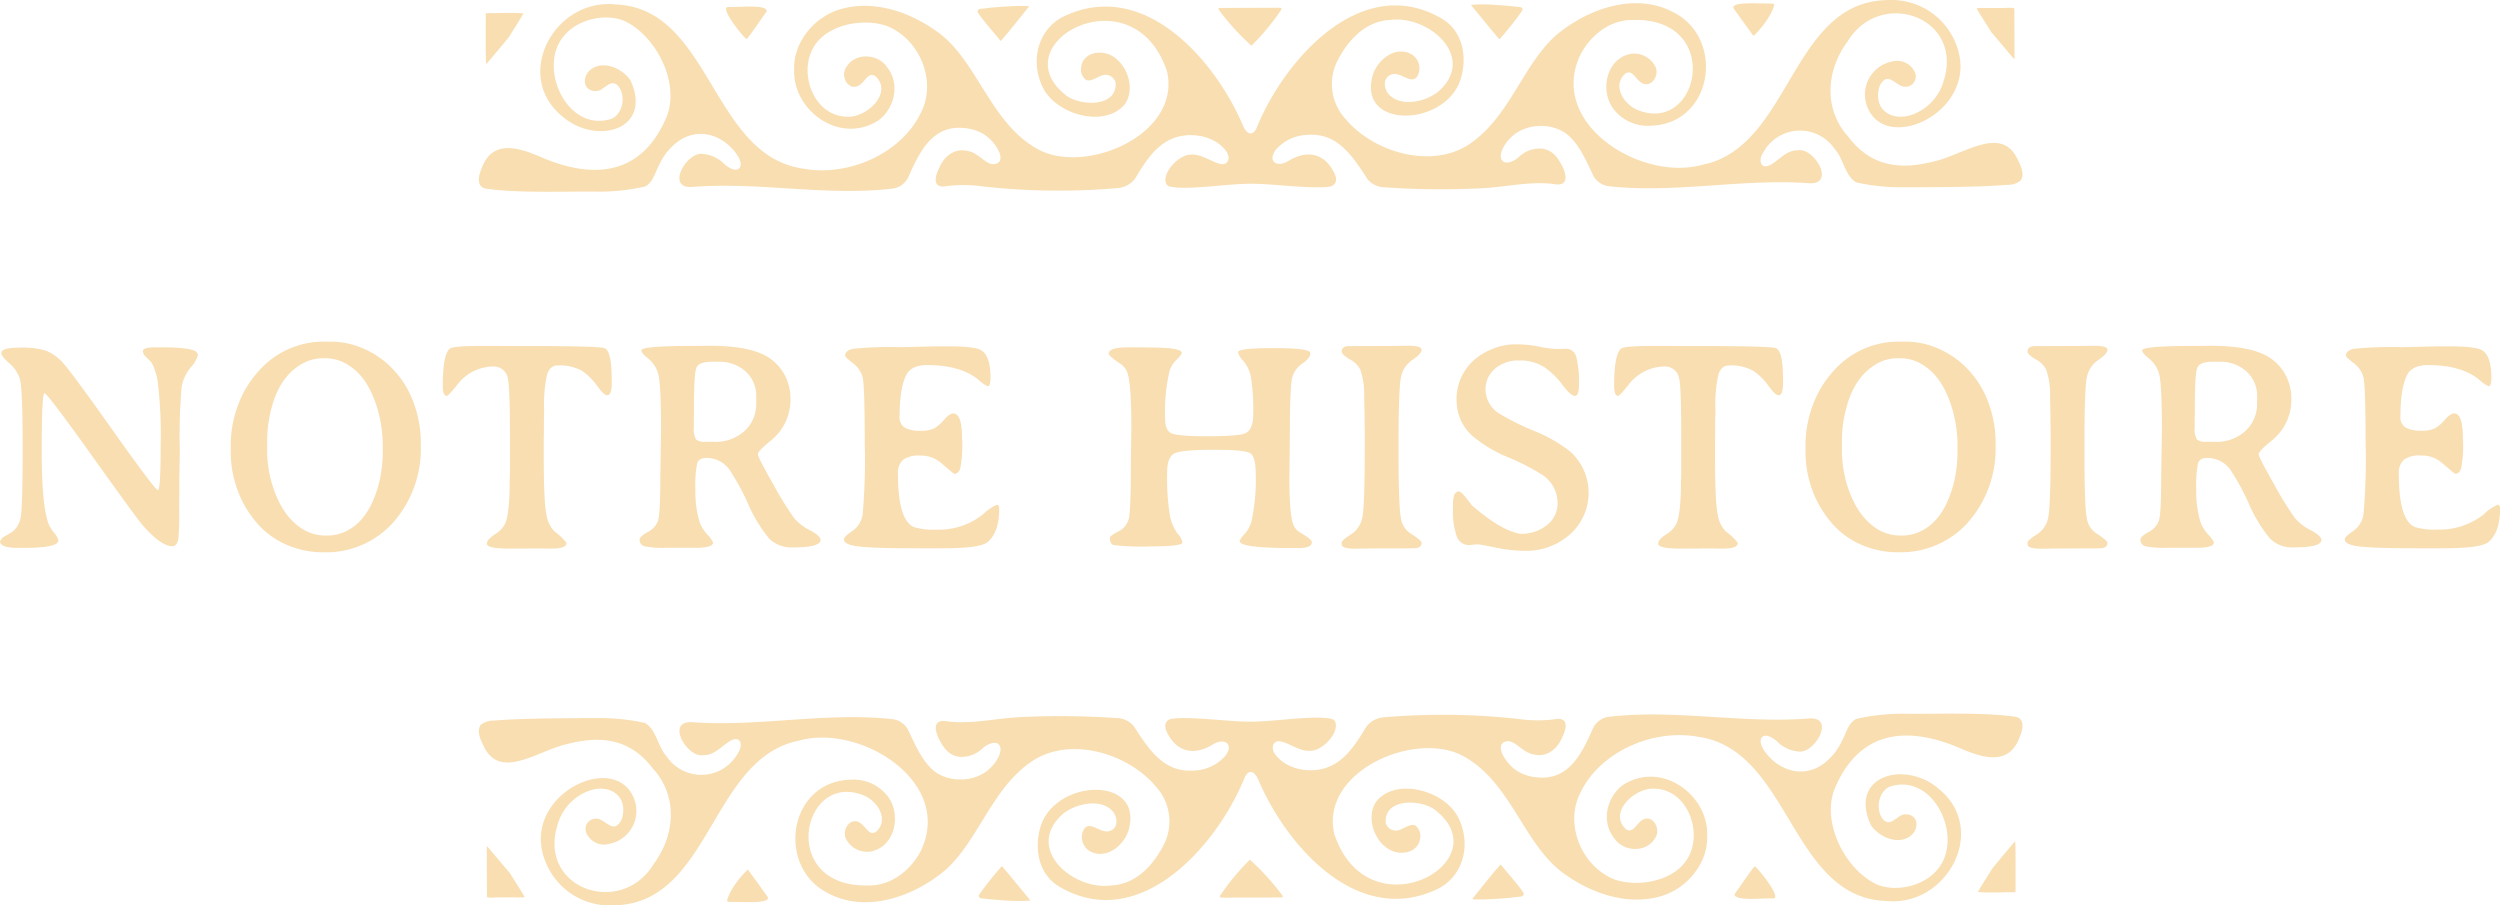 <svg xmlns="http://www.w3.org/2000/svg" xmlns:xlink="http://www.w3.org/1999/xlink" width="423.888" height="153.518" viewBox="0 0 423.888 153.518">
  <defs>
    <clipPath id="clip-path">
      <rect id="Rectangle_13" data-name="Rectangle 13" width="261.734" height="32.518" fill="#f8deb1"/>
    </clipPath>
  </defs>
  <g id="Groupe_145" data-name="Groupe 145" transform="translate(-514.535 -2349.253)">
    <path id="Tracé_317" data-name="Tracé 317" d="M50.771,44.6q-1.893,0-4.98-3.486-1-1.121-8.616-11.791T29.081,18.653q-.473,0-.473,9.861t1.32,12.65a9.925,9.925,0,0,0,.822,1.22,3.4,3.4,0,0,1,.7,1.2q0,1.295-5.752,1.295h-1.17q-2.988,0-2.988-1.146l.423-.6,1.619-.946a3.931,3.931,0,0,0,1.444-2.4q.349-1.581.349-11.791T24.91,16.25A5.682,5.682,0,0,0,23.1,13.561Q21.759,12.4,21.759,11.83q0-.9,3.125-.9a13.6,13.6,0,0,1,4.445.51,7.893,7.893,0,0,1,2.627,1.793Q33.264,14.52,40.548,24.8t7.757,10.285q.473,0,.473-7.682a74.618,74.618,0,0,0-.461-10.372,9.994,9.994,0,0,0-1.083-3.586L46.189,12.4a1.262,1.262,0,0,1-.423-.9q0-.623,2.142-.623h1.121q4.781,0,5.777.747l.3.448a4.651,4.651,0,0,1-1.22,2.179,7.379,7.379,0,0,0-1.544,3.262,92.516,92.516,0,0,0-.324,10.621l-.05,3.636-.025,1.2v2.391l-.025,2.391a51.478,51.478,0,0,1-.149,5.678Q51.493,44.6,50.771,44.6ZM66.833,26.8v1.419a19.932,19.932,0,0,0,.872,5.977q1.668,5.379,5.18,7.521a7.442,7.442,0,0,0,3.885,1.071h.4a7.244,7.244,0,0,0,3.536-1q3.636-2.042,5.155-8.143a23.184,23.184,0,0,0,.573-5.429v-.473a22.147,22.147,0,0,0-.8-6.1Q84.09,16.138,80.778,14a7.157,7.157,0,0,0-3.835-1.27h-.772a7.014,7.014,0,0,0-3.611,1.046q-3.586,2.142-4.956,7.271A21.829,21.829,0,0,0,66.833,26.8ZM76.843,45.623h-.573a15.426,15.426,0,0,1-6.076-1.245,13.838,13.838,0,0,1-5.08-3.7,17.745,17.745,0,0,1-3.3-5.6,18.66,18.66,0,0,1-1.158-6.487v-1.2a19.222,19.222,0,0,1,1.208-6.624,17.293,17.293,0,0,1,3.449-5.777,14.652,14.652,0,0,1,11.331-5.08H77.79A13.735,13.735,0,0,1,83.405,11.2a14.988,14.988,0,0,1,5.08,3.735,16.228,16.228,0,0,1,3.3,5.653,19.473,19.473,0,0,1,1.1,6.338v.6a18.88,18.88,0,0,1-4.756,13.124,15.249,15.249,0,0,1-11.281,4.98Zm39.2-31.676q-1.22,0-1.731,1.482a23.251,23.251,0,0,0-.51,6.163l-.05,1.668v1.718l-.025,1.693v2.515q0,8.043.473,10.11a5.106,5.106,0,0,0,1.37,2.814,9.626,9.626,0,0,1,2.017,1.917q0,.971-2.515.971h-.8l-.822-.025-5.7.025q-3.661,0-3.661-.847,0-.672,1.357-1.569a4.473,4.473,0,0,0,1.756-1.843q.747-1.818.747-7.072l.05-1.718v-5.9q0-8.517-.349-9.861a2.418,2.418,0,0,0-2.49-2.067,7.772,7.772,0,0,0-6.2,3.237Q97.537,19.1,97.288,19.1q-.672,0-.672-1.693,0-5.5,1.245-6.35.623-.423,5.7-.423H106l.822.025h4.906q11.555,0,12.352.374,1.17.548,1.17,5.18v.8q0,1.992-.772,1.992-.523,0-1.718-1.631a10,10,0,0,0-2.577-2.528A7.708,7.708,0,0,0,116.04,13.947Zm33.718,6.524v-1.2a5.551,5.551,0,0,0-1.805-4.308,6.563,6.563,0,0,0-4.594-1.644h-1.146q-2.216,0-2.615,1.046t-.4,6.549V22.04l-.025.647v1.718a3.472,3.472,0,0,0,.386,2.1,2.308,2.308,0,0,0,1.581.386h1.345a7.256,7.256,0,0,0,5.366-1.905A6.176,6.176,0,0,0,149.757,20.471Zm-19.474-9.089q0-.747,8.99-.747l2.54-.025q6.873,0,9.961,1.942a8.114,8.114,0,0,1,2.727,2.876,8.534,8.534,0,0,1,1.058,4.345,8.817,8.817,0,0,1-3.536,7.072Q150.031,28.49,150.031,29t2.615,5.1a55.784,55.784,0,0,0,3.524,5.715,8.725,8.725,0,0,0,2.7,2.079q1.793.959,1.793,1.631,0,1.27-4.657,1.27a5.4,5.4,0,0,1-4.034-1.469,24.754,24.754,0,0,1-3.623-5.977,40.231,40.231,0,0,0-3.125-5.728,4.772,4.772,0,0,0-3.935-1.992q-1.22,0-1.531.847a18.06,18.06,0,0,0-.311,4.458,17.42,17.42,0,0,0,.772,5.752,6.77,6.77,0,0,0,1.258,1.942,4.808,4.808,0,0,1,.959,1.32q0,.921-2.988.921h-5.155a15.216,15.216,0,0,1-3.374-.249,1.1,1.1,0,0,1-.934-1.146q0-.523,1.37-1.282a3.5,3.5,0,0,0,1.756-1.93q.386-1.17.386-7.421l.125-7.819q0-8.243-.523-9.8a5.072,5.072,0,0,0-1.668-2.453Q130.284,11.88,130.284,11.382Zm51.05,33.568h-4.408q-6.873,0-9.587-.286t-2.714-1.233q0-.448,1.407-1.395A4.189,4.189,0,0,0,167.8,39.21a104.082,104.082,0,0,0,.361-11.966q0-10.085-.386-11.405a4.55,4.55,0,0,0-1.668-2.316q-1.282-1-1.282-1.2,0-.921,1.37-1.2a64.971,64.971,0,0,1,8.143-.274l1.071-.025,2.167-.05,3.287-.075h1.1q4.682,0,5.852.623,1.668.9,1.668,4.707,0,1.444-.473,1.444a6.014,6.014,0,0,1-1.569-1.1q-3.038-2.49-8.691-2.49-2.714,0-3.561,1.693-1.121,2.241-1.121,7.022A1.974,1.974,0,0,0,175,24.518a5.29,5.29,0,0,0,2.528.51,5.549,5.549,0,0,0,2.391-.4,6.987,6.987,0,0,0,1.718-1.494q.921-1.046,1.519-1.046,1.494,0,1.494,4.184a1.815,1.815,0,0,0,.025.3,20.207,20.207,0,0,1-.324,4.831q-.324.946-1.021.921-.075,0-2.341-1.942a5.133,5.133,0,0,0-3.449-1.146,4.438,4.438,0,0,0-2.926.735,3.046,3.046,0,0,0-.822,2.378q0,7.894,2.739,9.015a11.229,11.229,0,0,0,3.735.423,12.027,12.027,0,0,0,7.969-2.615,7.539,7.539,0,0,1,2.316-1.594q.4,0,.4.747,0,3.885-1.942,5.553Q187.758,44.95,181.334,44.95Zm28.189-33q0-1.071,3.237-1.071h2.366l1.22.025q5.553,0,5.553.9,0,.324-.872,1.17a4.429,4.429,0,0,0-1.2,1.942,29.987,29.987,0,0,0-.747,7.919q0,1.967.909,2.54t6.114.573q5.2,0,6.375-.423,1.544-.548,1.544-3.187a35.13,35.13,0,0,0-.386-6.4,5.954,5.954,0,0,0-1.282-2.764,2.864,2.864,0,0,1-.9-1.469q0-.7,6.126-.7t6.126.847q0,.847-1.332,1.756A4.18,4.18,0,0,0,240.639,16q-.411,1.482-.411,10.745l-.05,4.856-.025,1.22q0,6.549.7,8.193a2.748,2.748,0,0,0,1.22,1.32q1.893,1.1,1.893,1.569,0,1-2.241,1h-1.146q-8.84,0-8.84-1.17,0-.3.834-1.233a5.009,5.009,0,0,0,1.133-2.03,32.552,32.552,0,0,0,.747-8.068q0-3.063-.984-3.611t-6.089-.548q-5.1,0-6.524.535t-1.419,3.25a38.93,38.93,0,0,0,.461,7.346,7.558,7.558,0,0,0,1.295,3.075,3.082,3.082,0,0,1,.834,1.507q0,.672-5.541.672a37.456,37.456,0,0,1-6.151-.237q-.61-.237-.61-1.233,0-.324,1.419-1.058a3.274,3.274,0,0,0,1.781-2.154q.361-1.419.361-9.562l.075-6.1q0-7.521-.747-9.313a3.012,3.012,0,0,0-1.2-1.37Q209.523,12.328,209.523,11.955Zm39.5-.349q0-.8.946-.921.174-.025,6.45-.025l3.835-.05q2.316,0,2.316.672t-1.519,1.706a4.637,4.637,0,0,0-1.955,2.851q-.436,1.818-.436,12.028t.411,11.99a3.748,3.748,0,0,0,1.407,2.428q2.092,1.345,2.092,1.718,0,.747-.872.921-.249.05-5.9.05h-1.644l-2.739.05q-2.391,0-2.391-.722v-.324q0-.374,1.519-1.345a4.4,4.4,0,0,0,1.955-2.789q.436-1.818.436-12.078V24.929l-.025-1.146V22.638l-.075-3.412a12.56,12.56,0,0,0-.672-4.607,4.051,4.051,0,0,0-1.743-1.693Q249.018,12.079,249.018,11.606Zm18.876,26.7V37.43q0-2.117,1-2.117.473,0,2.167,2.316,4.831,4.233,8.168,4.856a6.884,6.884,0,0,0,4.644-1.507,4.691,4.691,0,0,0,1.756-3.7,5.754,5.754,0,0,0-2.59-4.781,38.9,38.9,0,0,0-5.7-2.938,23.069,23.069,0,0,1-6.151-3.661,8.094,8.094,0,0,1-2.689-6,8.856,8.856,0,0,1,3.013-6.923,10.5,10.5,0,0,1,3.113-1.843,10.384,10.384,0,0,1,3.91-.772,20.271,20.271,0,0,1,3.984.4,16.81,16.81,0,0,0,3.013.4l1.395-.05a1.811,1.811,0,0,1,1.868,1.395,17.974,17.974,0,0,1,.448,4.856q0,1.743-.7,1.743t-2.117-1.893a12.558,12.558,0,0,0-3.1-3,7.491,7.491,0,0,0-4.208-1.108,6.03,6.03,0,0,0-4.121,1.395,4.644,4.644,0,0,0-1.594,3.673,4.885,4.885,0,0,0,2.44,4,42.421,42.421,0,0,0,5.777,2.864,24.58,24.58,0,0,1,6.226,3.586,9.417,9.417,0,0,1-.1,13.945A11.119,11.119,0,0,1,280,45.374h-.075a24.262,24.262,0,0,1-4.781-.548q-2.689-.548-3.063-.548l-.722.05-.7.075a2.181,2.181,0,0,1-2.142-1.531A12.77,12.77,0,0,1,267.894,38.3Zm46.742-24.354q-1.22,0-1.731,1.482a23.251,23.251,0,0,0-.51,6.163l-.05,1.668v1.718l-.025,1.693v2.515q0,8.043.473,10.11a5.106,5.106,0,0,0,1.37,2.814,9.626,9.626,0,0,1,2.017,1.917q0,.971-2.515.971h-.8l-.822-.025-5.7.025q-3.661,0-3.661-.847,0-.672,1.357-1.569a4.473,4.473,0,0,0,1.756-1.843q.747-1.818.747-7.072l.05-1.718v-5.9q0-8.517-.349-9.861a2.418,2.418,0,0,0-2.49-2.067,7.772,7.772,0,0,0-6.2,3.237q-1.419,1.743-1.668,1.743-.672,0-.672-1.693,0-5.5,1.245-6.35.623-.423,5.7-.423h2.44l.822.025h4.906q11.555,0,12.352.374,1.17.548,1.17,5.18v.8q0,1.992-.772,1.992-.523,0-1.718-1.631a10,10,0,0,0-2.577-2.528A7.708,7.708,0,0,0,314.636,13.947Zm19.2,12.85v1.419a19.932,19.932,0,0,0,.872,5.977q1.668,5.379,5.18,7.521a7.442,7.442,0,0,0,3.885,1.071h.4a7.244,7.244,0,0,0,3.536-1q3.636-2.042,5.155-8.143a23.184,23.184,0,0,0,.573-5.429v-.473a22.147,22.147,0,0,0-.8-6.1q-1.544-5.5-4.856-7.645a7.157,7.157,0,0,0-3.835-1.27h-.772a7.014,7.014,0,0,0-3.611,1.046q-3.586,2.142-4.956,7.271A21.829,21.829,0,0,0,333.836,26.8Zm10.011,18.826h-.573a15.426,15.426,0,0,1-6.076-1.245,13.838,13.838,0,0,1-5.08-3.7,17.745,17.745,0,0,1-3.3-5.6,18.66,18.66,0,0,1-1.158-6.487v-1.2a19.222,19.222,0,0,1,1.208-6.624,17.293,17.293,0,0,1,3.449-5.777,14.652,14.652,0,0,1,11.331-5.08h1.146a13.735,13.735,0,0,1,5.615,1.282,14.988,14.988,0,0,1,5.08,3.735,16.228,16.228,0,0,1,3.3,5.653,19.473,19.473,0,0,1,1.1,6.338v.6a18.88,18.88,0,0,1-4.756,13.124,15.249,15.249,0,0,1-11.281,4.98Zm21.466-34.017q0-.8.946-.921.174-.025,6.45-.025l3.835-.05q2.316,0,2.316.672t-1.519,1.706a4.637,4.637,0,0,0-1.955,2.851q-.436,1.818-.436,12.028t.411,11.99a3.748,3.748,0,0,0,1.407,2.428q2.092,1.345,2.092,1.718,0,.747-.872.921-.249.05-5.9.05h-1.644l-2.739.05q-2.391,0-2.391-.722v-.324q0-.374,1.519-1.345a4.4,4.4,0,0,0,1.955-2.789q.436-1.818.436-12.078V24.929l-.025-1.146V22.638l-.075-3.412a12.56,12.56,0,0,0-.672-4.607,4.051,4.051,0,0,0-1.743-1.693Q365.312,12.079,365.312,11.606Zm38.922,8.865v-1.2a5.551,5.551,0,0,0-1.805-4.308,6.563,6.563,0,0,0-4.594-1.644h-1.146q-2.216,0-2.615,1.046t-.4,6.549V22.04l-.025.647v1.718a3.472,3.472,0,0,0,.386,2.1,2.308,2.308,0,0,0,1.581.386h1.345a7.256,7.256,0,0,0,5.366-1.905A6.176,6.176,0,0,0,404.234,20.471Zm-19.474-9.089q0-.747,8.99-.747l2.54-.025q6.873,0,9.961,1.942a8.114,8.114,0,0,1,2.727,2.876,8.534,8.534,0,0,1,1.058,4.345,8.817,8.817,0,0,1-3.536,7.072Q404.508,28.49,404.508,29t2.615,5.1a55.784,55.784,0,0,0,3.524,5.715,8.725,8.725,0,0,0,2.7,2.079q1.793.959,1.793,1.631,0,1.27-4.657,1.27a5.4,5.4,0,0,1-4.034-1.469,24.754,24.754,0,0,1-3.623-5.977,40.231,40.231,0,0,0-3.125-5.728,4.772,4.772,0,0,0-3.935-1.992q-1.22,0-1.531.847a18.06,18.06,0,0,0-.311,4.458,17.42,17.42,0,0,0,.772,5.752,6.77,6.77,0,0,0,1.258,1.942,4.808,4.808,0,0,1,.959,1.32q0,.921-2.988.921H388.77a15.216,15.216,0,0,1-3.374-.249,1.1,1.1,0,0,1-.934-1.146q0-.523,1.37-1.282a3.5,3.5,0,0,0,1.756-1.93q.386-1.17.386-7.421l.125-7.819q0-8.243-.523-9.8a5.072,5.072,0,0,0-1.668-2.453Q384.761,11.88,384.761,11.382Zm51.05,33.568H431.4q-6.873,0-9.587-.286T419.1,43.431q0-.448,1.407-1.395a4.189,4.189,0,0,0,1.768-2.826,104.082,104.082,0,0,0,.361-11.966q0-10.085-.386-11.405a4.55,4.55,0,0,0-1.668-2.316q-1.282-1-1.282-1.2,0-.921,1.37-1.2a64.971,64.971,0,0,1,8.143-.274l1.071-.025,2.167-.05,3.287-.075h1.1q4.682,0,5.852.623,1.668.9,1.668,4.707,0,1.444-.473,1.444a6.014,6.014,0,0,1-1.569-1.1q-3.038-2.49-8.691-2.49-2.714,0-3.561,1.693-1.121,2.241-1.121,7.022a1.974,1.974,0,0,0,.934,1.905,5.29,5.29,0,0,0,2.528.51,5.549,5.549,0,0,0,2.391-.4,6.987,6.987,0,0,0,1.718-1.494q.921-1.046,1.519-1.046,1.494,0,1.494,4.184a1.815,1.815,0,0,0,.025.3,20.207,20.207,0,0,1-.324,4.831q-.324.946-1.021.921-.075,0-2.341-1.942a5.133,5.133,0,0,0-3.449-1.146,4.438,4.438,0,0,0-2.926.735,3.046,3.046,0,0,0-.822,2.378q0,7.894,2.739,9.015a11.229,11.229,0,0,0,3.735.423,12.027,12.027,0,0,0,7.969-2.615,7.539,7.539,0,0,1,2.316-1.594q.4,0,.4.747,0,3.885-1.942,5.553Q442.235,44.95,435.811,44.95Z" transform="translate(493 2397.271)" fill="#f8deb1"/>
    <g id="Groupe_20" data-name="Groupe 20" transform="translate(595.724 2349.253)">
      <g id="Groupe_19" data-name="Groupe 19" clip-path="url(#clip-path)">
        <path id="Tracé_82" data-name="Tracé 82" d="M1.261,10.865c.323-.327,3.5-4.169,3.8-4.526.658-1.075,2.147-3.356,2.49-4.063-1.559-.188-4.583-.015-6.284-.04-.055.01-.079.03-.091.073.009.443-.054,7.838.059,8.564Z" transform="translate(0 0)" fill="#f8deb1"/>
        <path id="Tracé_83" data-name="Tracé 83" d="M88.5,6.942c.907-.961,4.092-4.974,4.753-5.8.026-.074-.05-.107-.226-.123-1.309-.053-2.826.031-4.165.111s-2.658.218-3.965.4c-.295.066-.317.287-.327.526.829,1.364,2.971,3.691,3.9,4.874Z" transform="translate(0 0)" fill="#f8deb1"/>
        <path id="Tracé_84" data-name="Tracé 84" d="M45.407,6.64c.923-1.057,2.481-3.489,3.387-4.691.259-1.325-5.189-.656-6.564-.761-1.466.127,2.657,5.152,3.129,5.428Z" transform="translate(0 0)" fill="#f8deb1"/>
        <path id="Tracé_85" data-name="Tracé 85" d="M246.432,27.444c-5.587,1.387-10.48.735-14.258-4.289-4.2-4.638-3.741-11.221-.1-16.113,5.5-9.122,19.666-4.218,16.327,6.576a8.594,8.594,0,0,1-5.293,5.8c-3.378,1.233-6.595-.652-5.717-4.418a2.41,2.41,0,0,1,1-1.491c.841-.508,1.895.672,2.732,1.029a1.751,1.751,0,0,0,2.422-2.149,3.293,3.293,0,0,0-3.964-1.946,5.694,5.694,0,0,0-4.429,6.809c2.431,9.68,19.8,1.676,15.343-9.688A11.718,11.718,0,0,0,238.831.016C222.437.25,222.479,24.912,207.5,27.93c-10.48,2.957-26.47-7.07-20.637-18.824,1.748-3.218,4.981-5.763,8.756-5.718,15.649-.485,11.293,20.067.455,15.085-2.033-1.114-3.277-3.364-2.4-5.086.3-.576.823-1.225,1.481-1.08.667.1,1.211,1.3,2.051,1.765,1.766.949,3.141-1.632,2.136-3.025a4.014,4.014,0,0,0-3.95-1.925C190.915,9.9,189.91,16,192.83,19a7.326,7.326,0,0,0,5.879,2.317c10.639-.32,12.638-14.928,3.743-19.279-6.343-3.333-14.11-.627-19.365,3.577-5.994,4.9-8.2,14.362-15.383,18.98-6.421,4.087-16.153,1.148-20.814-4.495a8.726,8.726,0,0,1-1.127-10.131c1.814-3.392,4.716-6.408,8.776-6.589,6.587-.838,14.713,6.356,8.166,12.132-2.2,1.808-6.372,2.632-8.342.556-.919-.919-1.151-2.824.243-3.383,1.562-.759,3.47,1.843,4.527.238a2.759,2.759,0,0,0-1.368-3.906c-2.853-1.2-6.005,1.65-6.388,4.586-1.559,8.353,12.7,7.728,15.138-.307,1.073-3.683.338-7.949-3.128-10.067C149.771-4.887,136.54,10.074,131.833,21.8c-.787,1.487-1.753.733-2.262-.489-4.679-11-16.378-24.5-29.6-18.877-5,1.914-6.648,7.564-4.384,12.306,2.275,4.782,10.684,7.038,13.988,2.868,1.725-2.513.46-6.624-2.24-8.142-1.926-1.092-4.826-.541-5.186,1.809a2.266,2.266,0,0,0,.727,2.226c.736.455,1.75-.324,2.523-.6a1.778,1.778,0,0,1,2.56,1.064c.359,4.19-5.714,4.066-8.236,2.323-11.608-8.8,11.209-21.38,16.962-4.191,2.381,10.376-12.829,17.238-21.175,13.567C86.9,21.579,84.752,10.492,77.87,5.491,73.329,2.15,67.24-.033,61.642,1.471c-4.57,1.16-8.384,5.587-8.178,10.417-.228,6.681,7.464,12.605,14.056,8.676,2.927-1.946,4-6.255,1.735-9.128C67.664,9.03,63.77,8.9,62.337,11.36c-1.1,1.4.2,4.137,2.071,3.157.837-.466,1.372-1.673,2.039-1.778a1.014,1.014,0,0,1,.919.3c2.809,2.818-1.709,7.031-5.038,6.746-5.722-.152-8.406-7.908-5.241-12.285,2.44-3.492,8.44-4.512,12.345-3,5.632,2.473,8.105,9.5,5.576,14.512-3.363,7.118-12.437,10.972-19.982,9.584C39.359,26.429,39.376,1.329,23.128.75,12.822-.293,5.706,12.819,14.159,19.731c5.779,5.013,15.424,2.256,11.539-6.123-1.411-2.085-4.687-3.436-6.732-1.8-.988.737-1.436,2.387-.4,3.246a1.986,1.986,0,0,0,2.511-.114c.823-.5,1.437-1.237,2.368-.555,1.551,1.513,1.117,4.784-.872,5.73C14.912,22.72,9.657,11.065,14.682,5.8,17.146,3.051,22.183,2.1,25.3,3.86c5.1,2.858,8.63,10.3,6.628,15.719-4.1,10.079-12.26,11.008-21.451,7.034C6.4,24.849,2.078,23.682.37,28.832c-.484,1.139-.724,2.834.783,3.146,5.576.806,13.145.451,19.055.519a35.007,35.007,0,0,0,7.965-.873c1.367-.649,1.744-2.514,2.465-3.777a10.041,10.041,0,0,1,3.21-3.911c3.538-2.492,7.817-.969,10.064,2.5.368.565.711,1.577.293,2.041-.6.744-1.954-.078-2.577-.659A5.772,5.772,0,0,0,37.975,26.1c-2.719-.432-6.359,5.906-1.81,5.6,11.287-.907,22.679,1.591,33.9.289a3.455,3.455,0,0,0,2.791-2.035c1.892-4.3,4.1-8.747,9.363-8.25a7.629,7.629,0,0,1,2.866.763c2.436,1.1,5.024,5.362,1.99,5.377-1.309-.173-2.559-2.094-4.407-2.285-2.038-.425-3.764.967-4.559,2.8-.456.909-1.088,2.462-.212,3.08a1.819,1.819,0,0,0,.975.178,23.038,23.038,0,0,1,5.736-.107,115.834,115.834,0,0,0,23.825.37,4.008,4.008,0,0,0,3.179-2.174c1.884-3.058,3.868-5.963,7.518-6.653,2.7-.477,5.879.277,7.58,2.563.782,1.107.388,2.3-.735,2.22-1.438-.145-3.421-1.8-5.227-1.615-2.035-.074-5.193,3.266-4.111,5.095a1.262,1.262,0,0,0,.516.31c3.175.715,10.247-.608,14.43-.459,2.745,0,9.232.85,12.28.519,1.437-.058,1.829-1.114,1.173-2.358-1.67-3.46-4.717-3.915-7.762-2.039-1.8,1.138-3.63.231-2.181-1.855a7.407,7.407,0,0,1,5.436-2.568c5.1-.373,7.607,3.613,10.142,7.5a3.788,3.788,0,0,0,2.823,1.389,136.983,136.983,0,0,0,16.769.155c4.11-.233,8.321-1.284,12.425-.645,3.063.257.877-3.8-.219-4.935a3.617,3.617,0,0,0-2.084-1.114,5.082,5.082,0,0,0-4.019,1.379c-.865.817-2.446,1.471-2.958.45-.618-1.121.994-3.809,3.179-4.881,2.676-1.39,6.537-.992,8.525,1.16,1.589,1.533,2.634,3.9,3.753,6.245a3.458,3.458,0,0,0,2.806,2.016c11.227,1.227,22.6-1.347,33.895-.516,4.553.271.867-6.042-1.848-5.592-2-.075-3.268,1.729-4.851,2.554-1.746.72-1.863-1.086-1.084-2.175a7.089,7.089,0,0,1,12.135-.556c1.5,1.647,1.695,4.5,3.639,5.634a35.092,35.092,0,0,0,7.97.82c5.378-.01,12.516,0,17.679-.415a3.476,3.476,0,0,0,2.224-.73c.8-1.218-.167-2.845-.733-4.02-2.9-5.209-9-.317-14.064.806Z" transform="translate(0 0)" fill="#f8deb1"/>
        <path id="Tracé_86" data-name="Tracé 86" d="M131.011,7.742a39.593,39.593,0,0,0,5.036-6.086c.155-.378-.137-.33-.525-.341L126,1.346c-.359.021-.673-.053-.553.289a42.037,42.037,0,0,0,5.538,6.107" transform="translate(0 0)" fill="#f8deb1"/>
        <path id="Tracé_87" data-name="Tracé 87" d="M256.477,5.477c.933,1.113,2.711,3.217,3.709,4.388.156.165.194.192.2-.01,0-.964-.018-7.711-.031-8.372-.088-.317-1.536-.05-3.221-.127-1.459.079-3.153-.151-3.151.136.615,1.067,1.844,2.939,2.464,3.948Z" transform="translate(0 0)" fill="#f8deb1"/>
        <path id="Tracé_88" data-name="Tracé 88" d="M173.058,6.658a57.2,57.2,0,0,0,3.9-4.911c-.015-.238-.033-.46-.33-.524-1.213-.161-2.7-.289-3.968-.372A30.108,30.108,0,0,0,168.31.809c-.119.058.036.187.228.429,1.026,1.221,3.449,4.221,4.492,5.414Z" transform="translate(0 0)" fill="#f8deb1"/>
        <path id="Tracé_89" data-name="Tracé 89" d="M216.145,6.066c1.177-1.058,3.116-3.516,3.483-5.2,0-.144-.031-.227-.133-.255C219.007.6,217.258.559,215.7.551c-1.508.039-3.191.091-2.968.848.9,1.227,2.516,3.545,3.373,4.666Z" transform="translate(0 0)" fill="#f8deb1"/>
      </g>
    </g>
    <g id="Groupe_21" data-name="Groupe 21" transform="translate(857.458 2502.771) rotate(180)">
      <g id="Groupe_19-2" data-name="Groupe 19" clip-path="url(#clip-path)">
        <path id="Tracé_82-2" data-name="Tracé 82" d="M.093,8.678c.323-.327,3.5-4.169,3.8-4.526C4.553,3.077,6.042.8,6.385.089,4.826-.1,1.8.074.1.049.046.059.022.079.01.122.019.565-.044,7.96.069,8.686Z" transform="translate(1.168 2.187)" fill="#f8deb1"/>
        <path id="Tracé_83-2" data-name="Tracé 83" d="M3.93,5.937C4.837,4.976,8.022.963,8.683.14c.026-.074-.05-.107-.226-.123C7.148-.036,5.631.048,4.292.128S1.634.346.327.526C.032.592.01.813,0,1.052.829,2.416,2.971,4.743,3.9,5.926Z" transform="translate(84.568 1.005)" fill="#f8deb1"/>
        <path id="Tracé_84-2" data-name="Tracé 84" d="M3.491,5.53C4.414,4.473,5.972,2.041,6.878.839,7.137-.486,1.689.183.314.078-1.152.2,2.971,5.23,3.443,5.506Z" transform="translate(41.916 1.11)" fill="#f8deb1"/>
        <path id="Tracé_85-2" data-name="Tracé 85" d="M246.432,27.444c-5.587,1.387-10.48.735-14.258-4.289-4.2-4.638-3.741-11.221-.1-16.113,5.5-9.122,19.666-4.218,16.327,6.576a8.594,8.594,0,0,1-5.293,5.8c-3.378,1.233-6.595-.652-5.717-4.418a2.41,2.41,0,0,1,1-1.491c.841-.508,1.895.672,2.732,1.029a1.751,1.751,0,0,0,2.422-2.149,3.293,3.293,0,0,0-3.964-1.946,5.694,5.694,0,0,0-4.429,6.809c2.431,9.68,19.8,1.676,15.343-9.688A11.718,11.718,0,0,0,238.831.016C222.437.25,222.479,24.912,207.5,27.93c-10.48,2.957-26.47-7.07-20.637-18.824,1.748-3.218,4.981-5.763,8.756-5.718,15.649-.485,11.293,20.067.455,15.085-2.033-1.114-3.277-3.364-2.4-5.086.3-.576.823-1.225,1.481-1.08.667.1,1.211,1.3,2.051,1.765,1.766.949,3.141-1.632,2.136-3.025a4.014,4.014,0,0,0-3.95-1.925C190.915,9.9,189.91,16,192.83,19a7.326,7.326,0,0,0,5.879,2.317c10.639-.32,12.638-14.928,3.743-19.279-6.343-3.333-14.11-.627-19.365,3.577-5.994,4.9-8.2,14.362-15.383,18.98-6.421,4.087-16.153,1.148-20.814-4.495a8.726,8.726,0,0,1-1.127-10.131c1.814-3.392,4.716-6.408,8.776-6.589,6.587-.838,14.713,6.356,8.166,12.132-2.2,1.808-6.372,2.632-8.342.556-.919-.919-1.151-2.824.243-3.383,1.562-.759,3.47,1.843,4.527.238a2.759,2.759,0,0,0-1.368-3.906c-2.853-1.2-6.005,1.65-6.388,4.586-1.559,8.353,12.7,7.728,15.138-.307,1.073-3.683.338-7.949-3.128-10.067C149.771-4.887,136.54,10.074,131.833,21.8c-.787,1.487-1.753.733-2.262-.489-4.679-11-16.378-24.5-29.6-18.877-5,1.914-6.648,7.564-4.384,12.306,2.275,4.782,10.684,7.038,13.988,2.868,1.725-2.513.46-6.624-2.24-8.142-1.926-1.092-4.826-.541-5.186,1.809a2.266,2.266,0,0,0,.727,2.226c.736.455,1.75-.324,2.523-.6a1.778,1.778,0,0,1,2.56,1.064c.359,4.19-5.714,4.066-8.236,2.323-11.608-8.8,11.209-21.38,16.962-4.191,2.381,10.376-12.829,17.238-21.175,13.567C86.9,21.579,84.752,10.492,77.87,5.491,73.329,2.15,67.24-.033,61.642,1.471c-4.57,1.16-8.384,5.587-8.178,10.417-.228,6.681,7.464,12.605,14.056,8.676,2.927-1.946,4-6.255,1.735-9.128-1.591-2.406-5.485-2.541-6.918-.076-1.1,1.4.2,4.137,2.071,3.157.837-.466,1.372-1.673,2.039-1.778a1.014,1.014,0,0,1,.919.3c2.809,2.818-1.709,7.031-5.038,6.746-5.722-.152-8.406-7.908-5.241-12.285,2.44-3.492,8.44-4.512,12.345-3,5.632,2.473,8.105,9.5,5.576,14.512-3.363,7.118-12.437,10.972-19.982,9.584C39.359,26.429,39.376,1.329,23.128.75,12.822-.293,5.706,12.819,14.159,19.731c5.779,5.013,15.424,2.256,11.539-6.123-1.411-2.085-4.687-3.436-6.732-1.8-.988.737-1.436,2.387-.4,3.246a1.986,1.986,0,0,0,2.511-.114c.823-.5,1.437-1.237,2.368-.555,1.551,1.513,1.117,4.784-.872,5.73-7.666,2.606-12.921-9.049-7.9-14.319C17.146,3.051,22.183,2.1,25.3,3.86c5.1,2.858,8.63,10.3,6.628,15.719-4.1,10.079-12.26,11.008-21.451,7.034C6.4,24.849,2.078,23.682.37,28.832c-.484,1.139-.724,2.834.783,3.146,5.576.806,13.145.451,19.055.519a35.007,35.007,0,0,0,7.965-.873c1.367-.649,1.744-2.514,2.465-3.777a10.041,10.041,0,0,1,3.21-3.911c3.538-2.492,7.817-.969,10.064,2.5.368.565.711,1.577.293,2.041-.6.744-1.954-.078-2.577-.659A5.772,5.772,0,0,0,37.975,26.1c-2.719-.432-6.359,5.906-1.81,5.6,11.287-.907,22.679,1.591,33.9.289a3.455,3.455,0,0,0,2.791-2.035c1.892-4.3,4.1-8.747,9.363-8.25a7.629,7.629,0,0,1,2.866.763c2.436,1.1,5.024,5.362,1.99,5.377-1.309-.173-2.559-2.094-4.407-2.285-2.038-.425-3.764.967-4.559,2.8-.456.909-1.088,2.462-.212,3.08a1.819,1.819,0,0,0,.975.178,23.038,23.038,0,0,1,5.736-.107,115.834,115.834,0,0,0,23.825.37,4.008,4.008,0,0,0,3.179-2.174c1.884-3.058,3.868-5.963,7.518-6.653,2.7-.477,5.879.277,7.58,2.563.782,1.107.388,2.3-.735,2.22-1.438-.145-3.421-1.8-5.227-1.615-2.035-.074-5.193,3.266-4.111,5.095a1.262,1.262,0,0,0,.516.31c3.175.715,10.247-.608,14.43-.459,2.745,0,9.232.85,12.28.519,1.437-.058,1.829-1.114,1.173-2.358-1.67-3.46-4.717-3.915-7.762-2.039-1.8,1.138-3.63.231-2.181-1.855a7.407,7.407,0,0,1,5.436-2.568c5.1-.373,7.607,3.613,10.142,7.5a3.788,3.788,0,0,0,2.823,1.389,136.984,136.984,0,0,0,16.769.155c4.11-.233,8.321-1.284,12.425-.645,3.063.257.877-3.8-.219-4.935a3.617,3.617,0,0,0-2.084-1.114,5.082,5.082,0,0,0-4.019,1.379c-.865.817-2.446,1.471-2.958.45-.618-1.121.994-3.809,3.179-4.881,2.676-1.39,6.537-.992,8.525,1.16,1.589,1.533,2.634,3.9,3.753,6.245a3.458,3.458,0,0,0,2.806,2.016c11.227,1.227,22.6-1.347,33.895-.516,4.553.271.867-6.042-1.848-5.592-2-.075-3.268,1.729-4.851,2.554-1.746.72-1.863-1.086-1.084-2.175a7.089,7.089,0,0,1,12.135-.556c1.5,1.647,1.695,4.5,3.639,5.634a35.092,35.092,0,0,0,7.97.82c5.378-.01,12.516,0,17.679-.415a3.476,3.476,0,0,0,2.224-.73c.8-1.218-.167-2.845-.733-4.02-2.9-5.209-8.995-.317-14.064.806Z" transform="translate(0 0)" fill="#f8deb1"/>
        <path id="Tracé_86-2" data-name="Tracé 86" d="M5.588,6.427A39.593,39.593,0,0,0,10.624.341c.155-.378-.137-.33-.525-.341L.579.031C.22.052-.094-.022.026.32A42.037,42.037,0,0,0,5.564,6.427" transform="translate(125.423 1.315)" fill="#f8deb1"/>
        <path id="Tracé_87-2" data-name="Tracé 87" d="M2.489,4.153C3.422,5.266,5.2,7.37,6.2,8.541c.156.165.194.192.2-.01C6.4,7.567,6.385.82,6.372.159,6.284-.158,4.836.109,3.151.032,1.692.111,0-.119,0,.168.615,1.235,1.844,3.107,2.464,4.116Z" transform="translate(253.988 1.324)" fill="#f8deb1"/>
        <path id="Tracé_88-2" data-name="Tracé 88" d="M4.79,5.921a57.2,57.2,0,0,0,3.9-4.911C8.679.772,8.661.55,8.364.486,7.151.325,5.669.2,4.4.114A30.108,30.108,0,0,0,.042.072C-.077.13.078.259.27.5,1.3,1.722,3.719,4.722,4.762,5.915Z" transform="translate(168.268 0.737)" fill="#f8deb1"/>
        <path id="Tracé_89-2" data-name="Tracé 89" d="M3.431,5.515C4.608,4.457,6.547,2,6.914.316c0-.144-.031-.227-.133-.255C6.293.051,4.544.008,2.988,0,1.48.039-.2.091.02.848c.9,1.227,2.516,3.545,3.373,4.666Z" transform="translate(212.714 0.551)" fill="#f8deb1"/>
      </g>
    </g>
  </g>
</svg>

